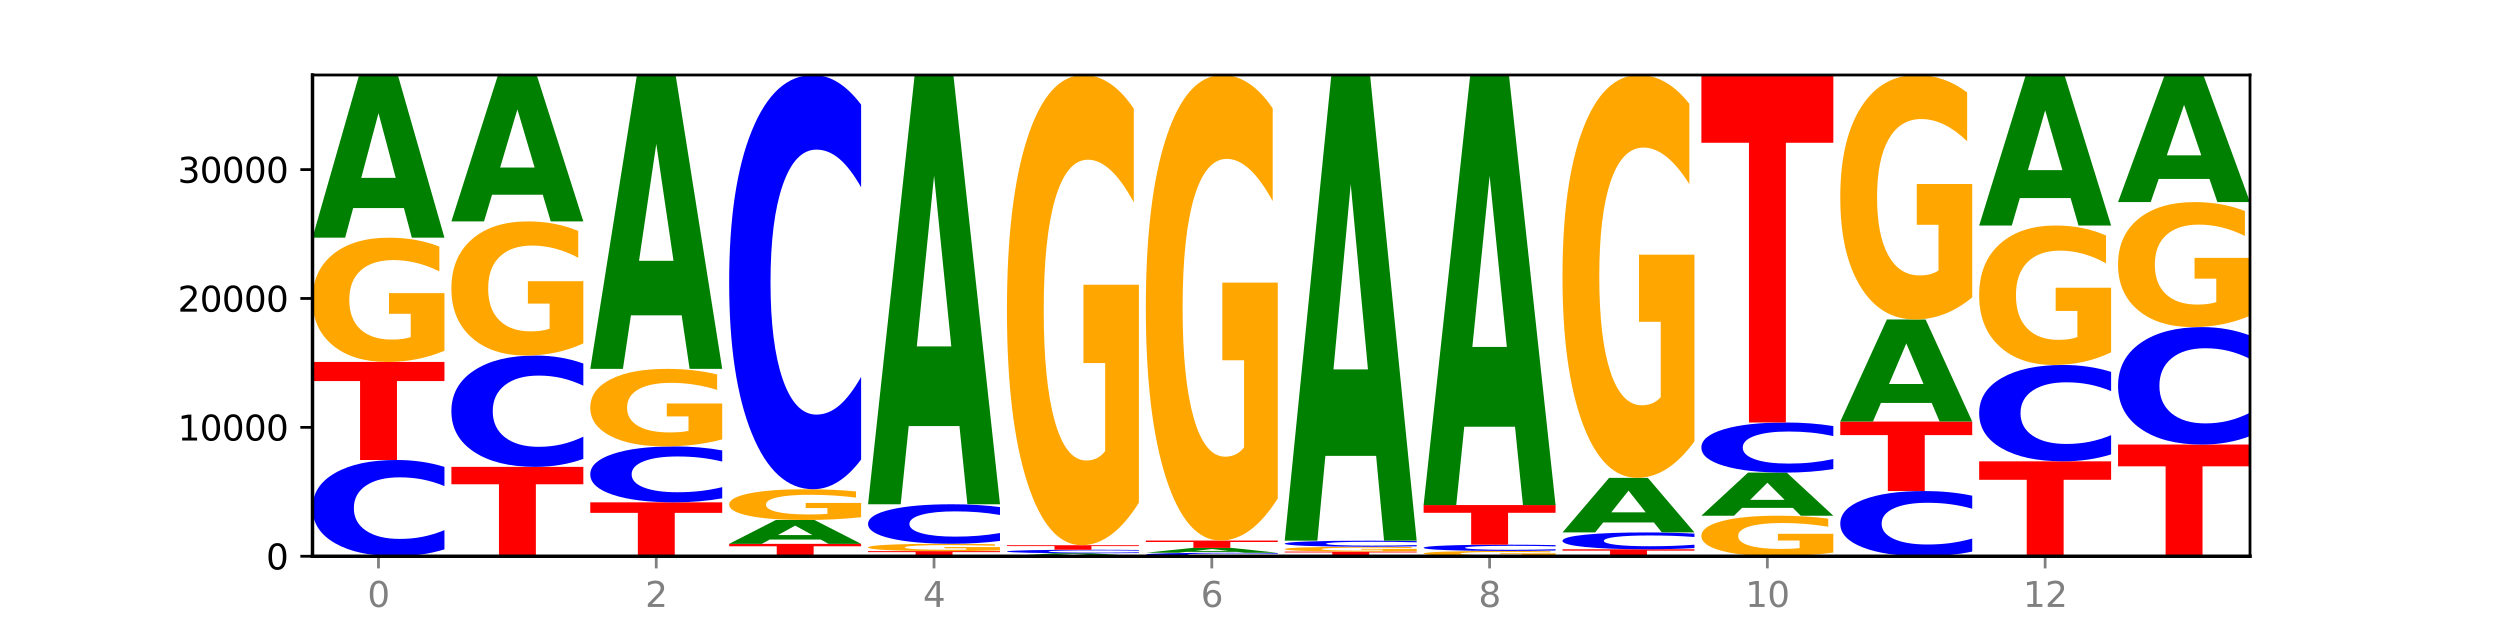 <?xml version="1.0" encoding="utf-8" standalone="no"?>
<!DOCTYPE svg PUBLIC "-//W3C//DTD SVG 1.1//EN"
  "http://www.w3.org/Graphics/SVG/1.1/DTD/svg11.dtd">
<svg xmlns:xlink="http://www.w3.org/1999/xlink" width="720pt" height="180pt" viewBox="0 0 720 180" xmlns="http://www.w3.org/2000/svg" version="1.1">
 <defs>
  <style type="text/css">*{stroke-linejoin: round; stroke-linecap: butt}</style>
 </defs>
 <g id="figure_1">
  <g id="patch_1">
   <path d="M 0 180 
L 720 180 
L 720 0 
L 0 0 
z
" style="fill: #ffffff"/>
  </g>
  <g id="axes_1">
   <g id="patch_2">
    <path d="M 90 160.2 
L 648 160.2 
L 648 21.6 
L 90 21.6 
z
" style="fill: #ffffff"/>
   </g>
   <g id="line2d_1">
    <path d="M 90 160.2 
L 648 160.2 
" clip-path="url(#pf4bbb9de88)" style="fill: none; stroke: #000000; stroke-width: 0.5; stroke-linecap: square"/>
   </g>
   <g id="patch_3">
    <path d="M 128 158.213 
Q 124.821 159.198 121.384 159.696 
Q 117.947 160.2 114.204 160.2 
Q 103.04 160.2 96.52 156.466 
Q 90 152.733 90 146.348 
Q 90 139.941 96.52 136.213 
Q 103.04 132.479 114.204 132.479 
Q 117.947 132.479 121.384 132.983 
Q 124.821 133.481 128 134.466 
L 128 139.992 
Q 124.793 138.687 121.681 138.08 
Q 118.569 137.473 115.132 137.473 
Q 108.966 137.473 105.434 139.837 
Q 101.91 142.197 101.91 146.348 
Q 101.91 150.483 105.434 152.848 
Q 108.966 155.207 115.132 155.207 
Q 118.569 155.207 121.681 154.6 
Q 124.793 153.987 128 152.681 
L 128 158.213 
z
" clip-path="url(#pf4bbb9de88)" style="fill: #0000ff"/>
   </g>
   <g id="patch_4">
    <path d="M 90 104.246 
L 128 104.246 
L 128 109.752 
L 114.329 109.752 
L 114.329 132.479 
L 103.698 132.479 
L 103.698 109.752 
L 90 109.752 
L 90 104.246 
z
" clip-path="url(#pf4bbb9de88)" style="fill: #ff0000"/>
   </g>
   <g id="patch_5">
    <path d="M 128 101.008 
Q 124.168 102.627 120.046 103.44 
Q 115.924 104.246 111.529 104.246 
Q 101.599 104.246 95.8 99.425 
Q 90 94.605 90 86.36 
Q 90 78.02 95.902 73.236 
Q 101.812 68.452 112.091 68.452 
Q 116.052 68.452 119.68 69.103 
Q 123.316 69.746 126.535 71.018 
L 126.535 78.153 
Q 123.214 76.519 119.926 75.713 
Q 116.639 74.9 113.335 74.9 
Q 107.22 74.9 103.907 77.872 
Q 100.594 80.837 100.594 86.36 
Q 100.594 91.832 103.788 94.819 
Q 106.982 97.799 112.858 97.799 
Q 114.459 97.799 115.83 97.629 
Q 117.201 97.451 118.291 97.082 
L 118.291 90.383 
L 112.032 90.383 
L 112.032 84.416 
L 128 84.416 
L 128 101.008 
z
" clip-path="url(#pf4bbb9de88)" style="fill: #ffa600"/>
   </g>
   <g id="patch_6">
    <path d="M 116.323 59.917 
L 101.708 59.917 
L 99.401 68.452 
L 90 68.452 
L 103.425 21.6 
L 114.575 21.6 
L 128 68.452 
L 118.607 68.452 
L 116.323 59.917 
z
M 104.039 51.221 
L 113.969 51.221 
L 109.012 32.585 
L 104.039 51.221 
z
" clip-path="url(#pf4bbb9de88)" style="fill: #008000"/>
   </g>
   <g id="patch_7">
    <path d="M 130 134.458 
L 168 134.458 
L 168 139.478 
L 154.329 139.478 
L 154.329 160.2 
L 143.698 160.2 
L 143.698 139.478 
L 130 139.478 
L 130 134.458 
z
" clip-path="url(#pf4bbb9de88)" style="fill: #ff0000"/>
   </g>
   <g id="patch_8">
    <path d="M 168 132.159 
Q 164.821 133.299 161.384 133.875 
Q 157.947 134.458 154.204 134.458 
Q 143.04 134.458 136.52 130.139 
Q 130 125.821 130 118.436 
Q 130 111.024 136.52 106.712 
Q 143.04 102.394 154.204 102.394 
Q 157.947 102.394 161.384 102.977 
Q 164.821 103.553 168 104.692 
L 168 111.084 
Q 164.793 109.574 161.681 108.872 
Q 158.569 108.17 155.132 108.17 
Q 148.966 108.17 145.434 110.905 
Q 141.91 113.634 141.91 118.436 
Q 141.91 123.218 145.434 125.953 
Q 148.966 128.682 155.132 128.682 
Q 158.569 128.682 161.681 127.98 
Q 164.793 127.271 168 125.761 
L 168 132.159 
z
" clip-path="url(#pf4bbb9de88)" style="fill: #0000ff"/>
   </g>
   <g id="patch_9">
    <path d="M 168 98.899 
Q 164.168 100.646 160.046 101.524 
Q 155.924 102.394 151.529 102.394 
Q 141.599 102.394 135.8 97.191 
Q 130 91.988 130 83.091 
Q 130 74.09 135.902 68.927 
Q 141.812 63.764 152.091 63.764 
Q 156.052 63.764 159.68 64.466 
Q 163.316 65.16 166.535 66.533 
L 166.535 74.233 
Q 163.214 72.47 159.926 71.6 
Q 156.639 70.722 153.335 70.722 
Q 147.22 70.722 143.907 73.93 
Q 140.594 77.13 140.594 83.091 
Q 140.594 88.996 143.788 92.22 
Q 146.982 95.436 152.858 95.436 
Q 154.459 95.436 155.83 95.252 
Q 157.201 95.061 158.291 94.662 
L 158.291 87.432 
L 152.032 87.432 
L 152.032 80.992 
L 168 80.992 
L 168 98.899 
z
" clip-path="url(#pf4bbb9de88)" style="fill: #ffa600"/>
   </g>
   <g id="patch_10">
    <path d="M 156.323 56.083 
L 141.708 56.083 
L 139.401 63.764 
L 130 63.764 
L 143.425 21.6 
L 154.575 21.6 
L 168 63.764 
L 158.607 63.764 
L 156.323 56.083 
z
M 144.039 48.257 
L 153.969 48.257 
L 149.012 31.486 
L 144.039 48.257 
z
" clip-path="url(#pf4bbb9de88)" style="fill: #008000"/>
   </g>
   <g id="patch_11">
    <path d="M 170 144.669 
L 208 144.669 
L 208 147.698 
L 194.329 147.698 
L 194.329 160.2 
L 183.698 160.2 
L 183.698 147.698 
L 170 147.698 
L 170 144.669 
z
" clip-path="url(#pf4bbb9de88)" style="fill: #ff0000"/>
   </g>
   <g id="patch_12">
    <path d="M 208 143.515 
Q 204.821 144.087 201.384 144.376 
Q 197.947 144.669 194.204 144.669 
Q 183.04 144.669 176.52 142.5 
Q 170 140.331 170 136.621 
Q 170 132.898 176.52 130.732 
Q 183.04 128.563 194.204 128.563 
Q 197.947 128.563 201.384 128.856 
Q 204.821 129.145 208 129.718 
L 208 132.928 
Q 204.793 132.17 201.681 131.817 
Q 198.569 131.464 195.132 131.464 
Q 188.966 131.464 185.434 132.838 
Q 181.91 134.209 181.91 136.621 
Q 181.91 139.023 185.434 140.397 
Q 188.966 141.768 195.132 141.768 
Q 198.569 141.768 201.681 141.415 
Q 204.793 141.059 208 140.301 
L 208 143.515 
z
" clip-path="url(#pf4bbb9de88)" style="fill: #0000ff"/>
   </g>
   <g id="patch_13">
    <path d="M 208 126.543 
Q 204.168 127.553 200.046 128.06 
Q 195.924 128.563 191.529 128.563 
Q 181.599 128.563 175.8 125.556 
Q 170 122.549 170 117.406 
Q 170 112.204 175.902 109.22 
Q 181.812 106.236 192.091 106.236 
Q 196.052 106.236 199.68 106.642 
Q 203.316 107.043 206.535 107.836 
L 206.535 112.287 
Q 203.214 111.268 199.926 110.765 
Q 196.639 110.258 193.335 110.258 
Q 187.22 110.258 183.907 112.112 
Q 180.594 113.961 180.594 117.406 
Q 180.594 120.819 183.788 122.683 
Q 186.982 124.541 192.858 124.541 
Q 194.459 124.541 195.83 124.435 
Q 197.201 124.325 198.291 124.094 
L 198.291 119.915 
L 192.032 119.915 
L 192.032 116.193 
L 208 116.193 
L 208 126.543 
z
" clip-path="url(#pf4bbb9de88)" style="fill: #ffa600"/>
   </g>
   <g id="patch_14">
    <path d="M 196.323 90.818 
L 181.708 90.818 
L 179.401 106.236 
L 170 106.236 
L 183.425 21.6 
L 194.575 21.6 
L 208 106.236 
L 198.607 106.236 
L 196.323 90.818 
z
M 184.039 75.11 
L 193.969 75.11 
L 189.012 41.444 
L 184.039 75.11 
z
" clip-path="url(#pf4bbb9de88)" style="fill: #008000"/>
   </g>
   <g id="patch_15">
    <path d="M 210 156.625 
L 248 156.625 
L 248 157.323 
L 234.329 157.323 
L 234.329 160.2 
L 223.698 160.2 
L 223.698 157.323 
L 210 157.323 
L 210 156.625 
z
" clip-path="url(#pf4bbb9de88)" style="fill: #ff0000"/>
   </g>
   <g id="patch_16">
    <path d="M 236.323 155.376 
L 221.708 155.376 
L 219.401 156.625 
L 210 156.625 
L 223.425 149.766 
L 234.575 149.766 
L 248 156.625 
L 238.607 156.625 
L 236.323 155.376 
z
M 224.039 154.103 
L 233.969 154.103 
L 229.012 151.374 
L 224.039 154.103 
z
" clip-path="url(#pf4bbb9de88)" style="fill: #008000"/>
   </g>
   <g id="patch_17">
    <path d="M 248 148.963 
Q 244.168 149.365 240.046 149.566 
Q 235.924 149.766 231.529 149.766 
Q 221.599 149.766 215.8 148.571 
Q 210 147.377 210 145.335 
Q 210 143.268 215.902 142.083 
Q 221.812 140.898 232.091 140.898 
Q 236.052 140.898 239.68 141.059 
Q 243.316 141.218 246.535 141.534 
L 246.535 143.301 
Q 243.214 142.896 239.926 142.697 
Q 236.639 142.495 233.335 142.495 
Q 227.22 142.495 223.907 143.232 
Q 220.594 143.966 220.594 145.335 
Q 220.594 146.69 223.788 147.43 
Q 226.982 148.168 232.858 148.168 
Q 234.459 148.168 235.83 148.126 
Q 237.201 148.082 238.291 147.991 
L 238.291 146.331 
L 232.032 146.331 
L 232.032 144.853 
L 248 144.853 
L 248 148.963 
z
" clip-path="url(#pf4bbb9de88)" style="fill: #ffa600"/>
   </g>
   <g id="patch_18">
    <path d="M 248 132.347 
Q 244.821 136.585 241.384 138.729 
Q 237.947 140.898 234.204 140.898 
Q 223.04 140.898 216.52 124.831 
Q 210 108.763 210 81.286 
Q 210 53.71 216.52 37.667 
Q 223.04 21.6 234.204 21.6 
Q 237.947 21.6 241.384 23.769 
Q 244.821 25.913 248 30.151 
L 248 53.932 
Q 244.793 48.313 241.681 45.701 
Q 238.569 43.089 235.132 43.089 
Q 228.966 43.089 225.434 53.267 
Q 221.91 63.42 221.91 81.286 
Q 221.91 99.078 225.434 109.256 
Q 228.966 119.409 235.132 119.409 
Q 238.569 119.409 241.681 116.797 
Q 244.793 114.16 248 108.541 
L 248 132.347 
z
" clip-path="url(#pf4bbb9de88)" style="fill: #0000ff"/>
   </g>
   <g id="patch_19">
    <path d="M 250 158.726 
L 288 158.726 
L 288 159.014 
L 274.329 159.014 
L 274.329 160.2 
L 263.698 160.2 
L 263.698 159.014 
L 250 159.014 
L 250 158.726 
z
" clip-path="url(#pf4bbb9de88)" style="fill: #ff0000"/>
   </g>
   <g id="patch_20">
    <path d="M 288 158.534 
Q 284.168 158.63 280.046 158.678 
Q 275.924 158.726 271.529 158.726 
Q 261.599 158.726 255.8 158.44 
Q 250 158.153 250 157.664 
Q 250 157.168 255.902 156.884 
Q 261.812 156.599 272.091 156.599 
Q 276.052 156.599 279.68 156.638 
Q 283.316 156.676 286.535 156.752 
L 286.535 157.176 
Q 283.214 157.079 279.926 157.031 
Q 276.639 156.983 273.335 156.983 
Q 267.22 156.983 263.907 157.159 
Q 260.594 157.335 260.594 157.664 
Q 260.594 157.989 263.788 158.166 
Q 266.982 158.343 272.858 158.343 
Q 274.459 158.343 275.83 158.333 
Q 277.201 158.323 278.291 158.301 
L 278.291 157.903 
L 272.032 157.903 
L 272.032 157.548 
L 288 157.548 
L 288 158.534 
z
" clip-path="url(#pf4bbb9de88)" style="fill: #ffa600"/>
   </g>
   <g id="patch_21">
    <path d="M 288 155.784 
Q 284.821 156.188 281.384 156.393 
Q 277.947 156.599 274.204 156.599 
Q 263.04 156.599 256.52 155.068 
Q 250 153.536 250 150.916 
Q 250 148.287 256.52 146.758 
Q 263.04 145.226 274.204 145.226 
Q 277.947 145.226 281.384 145.433 
Q 284.821 145.637 288 146.041 
L 288 148.308 
Q 284.793 147.773 281.681 147.524 
Q 278.569 147.275 275.132 147.275 
Q 268.966 147.275 265.434 148.245 
Q 261.91 149.213 261.91 150.916 
Q 261.91 152.613 265.434 153.583 
Q 268.966 154.551 275.132 154.551 
Q 278.569 154.551 281.681 154.302 
Q 284.793 154.05 288 153.515 
L 288 155.784 
z
" clip-path="url(#pf4bbb9de88)" style="fill: #0000ff"/>
   </g>
   <g id="patch_22">
    <path d="M 276.323 122.705 
L 261.708 122.705 
L 259.401 145.226 
L 250 145.226 
L 263.425 21.6 
L 274.575 21.6 
L 288 145.226 
L 278.607 145.226 
L 276.323 122.705 
z
M 264.039 99.76 
L 273.969 99.76 
L 269.012 50.586 
L 264.039 99.76 
z
" clip-path="url(#pf4bbb9de88)" style="fill: #008000"/>
   </g>
   <g id="patch_23">
    <path d="M 316.323 160.044 
L 301.708 160.044 
L 299.401 160.2 
L 290 160.2 
L 303.425 159.343 
L 314.575 159.343 
L 328 160.2 
L 318.607 160.2 
L 316.323 160.044 
z
M 304.039 159.885 
L 313.969 159.885 
L 309.012 159.544 
L 304.039 159.885 
z
" clip-path="url(#pf4bbb9de88)" style="fill: #008000"/>
   </g>
   <g id="patch_24">
    <path d="M 328 159.269 
Q 324.821 159.306 321.384 159.324 
Q 317.947 159.343 314.204 159.343 
Q 303.04 159.343 296.52 159.205 
Q 290 159.068 290 158.832 
Q 290 158.597 296.52 158.459 
Q 303.04 158.322 314.204 158.322 
Q 317.947 158.322 321.384 158.34 
Q 324.821 158.359 328 158.395 
L 328 158.598 
Q 324.793 158.55 321.681 158.528 
Q 318.569 158.506 315.132 158.506 
Q 308.966 158.506 305.434 158.593 
Q 301.91 158.68 301.91 158.832 
Q 301.91 158.985 305.434 159.072 
Q 308.966 159.159 315.132 159.159 
Q 318.569 159.159 321.681 159.136 
Q 324.793 159.114 328 159.066 
L 328 159.269 
z
" clip-path="url(#pf4bbb9de88)" style="fill: #0000ff"/>
   </g>
   <g id="patch_25">
    <path d="M 290 157.023 
L 328 157.023 
L 328 157.276 
L 314.329 157.276 
L 314.329 158.322 
L 303.698 158.322 
L 303.698 157.276 
L 290 157.276 
L 290 157.023 
z
" clip-path="url(#pf4bbb9de88)" style="fill: #ff0000"/>
   </g>
   <g id="patch_26">
    <path d="M 328 144.77 
Q 324.168 150.896 320.046 153.973 
Q 315.924 157.023 311.529 157.023 
Q 301.599 157.023 295.8 138.783 
Q 290 120.544 290 89.353 
Q 290 57.798 295.902 39.699 
Q 301.812 21.6 312.091 21.6 
Q 316.052 21.6 319.68 24.062 
Q 323.316 26.495 326.535 31.307 
L 326.535 58.302 
Q 323.214 52.12 319.926 49.071 
Q 316.639 45.993 313.335 45.993 
Q 307.22 45.993 303.907 57.239 
Q 300.594 68.457 300.594 89.353 
Q 300.594 110.054 303.788 121.356 
Q 306.982 132.629 312.858 132.629 
Q 314.459 132.629 315.83 131.986 
Q 317.201 131.314 318.291 129.916 
L 318.291 104.571 
L 312.032 104.571 
L 312.032 81.996 
L 328 81.996 
L 328 144.77 
z
" clip-path="url(#pf4bbb9de88)" style="fill: #ffa600"/>
   </g>
   <g id="patch_27">
    <path d="M 368 160.128 
Q 364.821 160.164 361.384 160.182 
Q 357.947 160.2 354.204 160.2 
Q 343.04 160.2 336.52 160.065 
Q 330 159.929 330 159.697 
Q 330 159.465 336.52 159.33 
Q 343.04 159.194 354.204 159.194 
Q 357.947 159.194 361.384 159.212 
Q 364.821 159.23 368 159.266 
L 368 159.467 
Q 364.793 159.419 361.681 159.397 
Q 358.569 159.375 355.132 159.375 
Q 348.966 159.375 345.434 159.461 
Q 341.91 159.547 341.91 159.697 
Q 341.91 159.847 345.434 159.933 
Q 348.966 160.019 355.132 160.019 
Q 358.569 160.019 361.681 159.997 
Q 364.793 159.975 368 159.927 
L 368 160.128 
z
" clip-path="url(#pf4bbb9de88)" style="fill: #0000ff"/>
   </g>
   <g id="patch_28">
    <path d="M 356.323 158.938 
L 341.708 158.938 
L 339.401 159.194 
L 330 159.194 
L 343.425 157.791 
L 354.575 157.791 
L 368 159.194 
L 358.607 159.194 
L 356.323 158.938 
z
M 344.039 158.678 
L 353.969 158.678 
L 349.012 158.12 
L 344.039 158.678 
z
" clip-path="url(#pf4bbb9de88)" style="fill: #008000"/>
   </g>
   <g id="patch_29">
    <path d="M 330 155.679 
L 368 155.679 
L 368 156.091 
L 354.329 156.091 
L 354.329 157.791 
L 343.698 157.791 
L 343.698 156.091 
L 330 156.091 
L 330 155.679 
z
" clip-path="url(#pf4bbb9de88)" style="fill: #ff0000"/>
   </g>
   <g id="patch_30">
    <path d="M 368 143.548 
Q 364.168 149.613 360.046 152.66 
Q 355.924 155.679 351.529 155.679 
Q 341.599 155.679 335.8 137.621 
Q 330 119.563 330 88.681 
Q 330 57.439 335.902 39.52 
Q 341.812 21.6 352.091 21.6 
Q 356.052 21.6 359.68 24.037 
Q 363.316 26.447 366.535 31.211 
L 366.535 57.938 
Q 363.214 51.817 359.926 48.798 
Q 356.639 45.751 353.335 45.751 
Q 347.22 45.751 343.907 56.885 
Q 340.594 67.992 340.594 88.681 
Q 340.594 109.176 343.788 120.366 
Q 346.982 131.527 352.858 131.527 
Q 354.459 131.527 355.83 130.89 
Q 357.201 130.226 358.291 128.841 
L 358.291 103.748 
L 352.032 103.748 
L 352.032 81.397 
L 368 81.397 
L 368 143.548 
z
" clip-path="url(#pf4bbb9de88)" style="fill: #ffa600"/>
   </g>
   <g id="patch_31">
    <path d="M 370 158.853 
L 408 158.853 
L 408 159.115 
L 394.329 159.115 
L 394.329 160.2 
L 383.698 160.2 
L 383.698 159.115 
L 370 159.115 
L 370 158.853 
z
" clip-path="url(#pf4bbb9de88)" style="fill: #ff0000"/>
   </g>
   <g id="patch_32">
    <path d="M 408 158.727 
Q 404.168 158.79 400.046 158.821 
Q 395.924 158.853 391.529 158.853 
Q 381.599 158.853 375.8 158.665 
Q 370 158.478 370 158.157 
Q 370 157.833 375.902 157.647 
Q 381.812 157.461 392.091 157.461 
Q 396.052 157.461 399.68 157.486 
Q 403.316 157.511 406.535 157.56 
L 406.535 157.838 
Q 403.214 157.774 399.926 157.743 
Q 396.639 157.711 393.335 157.711 
Q 387.22 157.711 383.907 157.827 
Q 380.594 157.942 380.594 158.157 
Q 380.594 158.37 383.788 158.486 
Q 386.982 158.602 392.858 158.602 
Q 394.459 158.602 395.83 158.595 
Q 397.201 158.588 398.291 158.574 
L 398.291 158.313 
L 392.032 158.313 
L 392.032 158.081 
L 408 158.081 
L 408 158.727 
z
" clip-path="url(#pf4bbb9de88)" style="fill: #ffa600"/>
   </g>
   <g id="patch_33">
    <path d="M 408 157.335 
Q 404.821 157.397 401.384 157.429 
Q 397.947 157.461 394.204 157.461 
Q 383.04 157.461 376.52 157.225 
Q 370 156.99 370 156.587 
Q 370 156.183 376.52 155.948 
Q 383.04 155.712 394.204 155.712 
Q 397.947 155.712 401.384 155.744 
Q 404.821 155.775 408 155.838 
L 408 156.186 
Q 404.793 156.104 401.681 156.065 
Q 398.569 156.027 395.132 156.027 
Q 388.966 156.027 385.434 156.176 
Q 381.91 156.325 381.91 156.587 
Q 381.91 156.848 385.434 156.997 
Q 388.966 157.146 395.132 157.146 
Q 398.569 157.146 401.681 157.107 
Q 404.793 157.069 408 156.986 
L 408 157.335 
z
" clip-path="url(#pf4bbb9de88)" style="fill: #0000ff"/>
   </g>
   <g id="patch_34">
    <path d="M 396.323 131.281 
L 381.708 131.281 
L 379.401 155.712 
L 370 155.712 
L 383.425 21.6 
L 394.575 21.6 
L 408 155.712 
L 398.607 155.712 
L 396.323 131.281 
z
M 384.039 106.39 
L 393.969 106.39 
L 389.012 53.044 
L 384.039 106.39 
z
" clip-path="url(#pf4bbb9de88)" style="fill: #008000"/>
   </g>
   <g id="patch_35">
    <path d="M 448 160.062 
Q 444.168 160.131 440.046 160.166 
Q 435.924 160.2 431.529 160.2 
Q 421.599 160.2 415.8 159.994 
Q 410 159.788 410 159.436 
Q 410 159.079 415.902 158.875 
Q 421.812 158.671 432.091 158.671 
Q 436.052 158.671 439.68 158.698 
Q 443.316 158.726 446.535 158.78 
L 446.535 159.085 
Q 443.214 159.015 439.926 158.981 
Q 436.639 158.946 433.335 158.946 
Q 427.22 158.946 423.907 159.073 
Q 420.594 159.2 420.594 159.436 
Q 420.594 159.67 423.788 159.797 
Q 426.982 159.925 432.858 159.925 
Q 434.459 159.925 435.83 159.917 
Q 437.201 159.91 438.291 159.894 
L 438.291 159.608 
L 432.032 159.608 
L 432.032 159.353 
L 448 159.353 
L 448 160.062 
z
" clip-path="url(#pf4bbb9de88)" style="fill: #ffa600"/>
   </g>
   <g id="patch_36">
    <path d="M 448 158.541 
Q 444.821 158.605 441.384 158.638 
Q 437.947 158.671 434.204 158.671 
Q 423.04 158.671 416.52 158.428 
Q 410 158.185 410 157.769 
Q 410 157.352 416.52 157.11 
Q 423.04 156.867 434.204 156.867 
Q 437.947 156.867 441.384 156.899 
Q 444.821 156.932 448 156.996 
L 448 157.356 
Q 444.793 157.271 441.681 157.231 
Q 438.569 157.192 435.132 157.192 
Q 428.966 157.192 425.434 157.346 
Q 421.91 157.499 421.91 157.769 
Q 421.91 158.038 425.434 158.192 
Q 428.966 158.346 435.132 158.346 
Q 438.569 158.346 441.681 158.306 
Q 444.793 158.266 448 158.181 
L 448 158.541 
z
" clip-path="url(#pf4bbb9de88)" style="fill: #0000ff"/>
   </g>
   <g id="patch_37">
    <path d="M 410 145.46 
L 448 145.46 
L 448 147.685 
L 434.329 147.685 
L 434.329 156.867 
L 423.698 156.867 
L 423.698 147.685 
L 410 147.685 
L 410 145.46 
z
" clip-path="url(#pf4bbb9de88)" style="fill: #ff0000"/>
   </g>
   <g id="patch_38">
    <path d="M 436.323 122.896 
L 421.708 122.896 
L 419.401 145.46 
L 410 145.46 
L 423.425 21.6 
L 434.575 21.6 
L 448 145.46 
L 438.607 145.46 
L 436.323 122.896 
z
M 424.039 99.908 
L 433.969 99.908 
L 429.012 50.64 
L 424.039 99.908 
z
" clip-path="url(#pf4bbb9de88)" style="fill: #008000"/>
   </g>
   <g id="patch_39">
    <path d="M 450 158.192 
L 488 158.192 
L 488 158.583 
L 474.329 158.583 
L 474.329 160.2 
L 463.698 160.2 
L 463.698 158.583 
L 450 158.583 
L 450 158.192 
z
" clip-path="url(#pf4bbb9de88)" style="fill: #ff0000"/>
   </g>
   <g id="patch_40">
    <path d="M 488 157.844 
Q 484.821 158.016 481.384 158.104 
Q 477.947 158.192 474.204 158.192 
Q 463.04 158.192 456.52 157.538 
Q 450 156.885 450 155.768 
Q 450 154.646 456.52 153.994 
Q 463.04 153.34 474.204 153.34 
Q 477.947 153.34 481.384 153.429 
Q 484.821 153.516 488 153.688 
L 488 154.655 
Q 484.793 154.427 481.681 154.32 
Q 478.569 154.214 475.132 154.214 
Q 468.966 154.214 465.434 154.628 
Q 461.91 155.041 461.91 155.768 
Q 461.91 156.491 465.434 156.905 
Q 468.966 157.318 475.132 157.318 
Q 478.569 157.318 481.681 157.212 
Q 484.793 157.104 488 156.876 
L 488 157.844 
z
" clip-path="url(#pf4bbb9de88)" style="fill: #0000ff"/>
   </g>
   <g id="patch_41">
    <path d="M 476.323 150.477 
L 461.708 150.477 
L 459.401 153.34 
L 450 153.34 
L 463.425 137.62 
L 474.575 137.62 
L 488 153.34 
L 478.607 153.34 
L 476.323 150.477 
z
M 464.039 147.559 
L 473.969 147.559 
L 469.012 141.306 
L 464.039 147.559 
z
" clip-path="url(#pf4bbb9de88)" style="fill: #008000"/>
   </g>
   <g id="patch_42">
    <path d="M 488 127.123 
Q 484.168 132.372 480.046 135.008 
Q 475.924 137.62 471.529 137.62 
Q 461.599 137.62 455.8 121.994 
Q 450 106.368 450 79.646 
Q 450 52.612 455.902 37.106 
Q 461.812 21.6 472.091 21.6 
Q 476.052 21.6 479.68 23.709 
Q 483.316 25.794 486.535 29.916 
L 486.535 53.044 
Q 483.214 47.747 479.926 45.135 
Q 476.639 42.499 473.335 42.499 
Q 467.22 42.499 463.907 52.133 
Q 460.594 61.743 460.594 79.646 
Q 460.594 97.381 463.788 107.063 
Q 466.982 116.722 472.858 116.722 
Q 474.459 116.722 475.83 116.171 
Q 477.201 115.595 478.291 114.397 
L 478.291 92.684 
L 472.032 92.684 
L 472.032 73.343 
L 488 73.343 
L 488 127.123 
z
" clip-path="url(#pf4bbb9de88)" style="fill: #ffa600"/>
   </g>
   <g id="patch_43">
    <path d="M 528 159.143 
Q 524.168 159.672 520.046 159.937 
Q 515.924 160.2 511.529 160.2 
Q 501.599 160.2 495.8 158.627 
Q 490 157.054 490 154.365 
Q 490 151.644 495.902 150.083 
Q 501.812 148.522 512.091 148.522 
Q 516.052 148.522 519.68 148.735 
Q 523.316 148.944 526.535 149.359 
L 526.535 151.687 
Q 523.214 151.154 519.926 150.891 
Q 516.639 150.626 513.335 150.626 
Q 507.22 150.626 503.907 151.595 
Q 500.594 152.563 500.594 154.365 
Q 500.594 156.15 503.788 157.124 
Q 506.982 158.097 512.858 158.097 
Q 514.459 158.097 515.83 158.041 
Q 517.201 157.983 518.291 157.863 
L 518.291 155.677 
L 512.032 155.677 
L 512.032 153.73 
L 528 153.73 
L 528 159.143 
z
" clip-path="url(#pf4bbb9de88)" style="fill: #ffa600"/>
   </g>
   <g id="patch_44">
    <path d="M 516.323 146.262 
L 501.708 146.262 
L 499.401 148.522 
L 490 148.522 
L 503.425 136.113 
L 514.575 136.113 
L 528 148.522 
L 518.607 148.522 
L 516.323 146.262 
z
M 504.039 143.959 
L 513.969 143.959 
L 509.012 139.023 
L 504.039 143.959 
z
" clip-path="url(#pf4bbb9de88)" style="fill: #008000"/>
   </g>
   <g id="patch_45">
    <path d="M 528 135.078 
Q 524.821 135.591 521.384 135.851 
Q 517.947 136.113 514.204 136.113 
Q 503.04 136.113 496.52 134.169 
Q 490 132.225 490 128.9 
Q 490 125.563 496.52 123.622 
Q 503.04 121.678 514.204 121.678 
Q 517.947 121.678 521.384 121.94 
Q 524.821 122.199 528 122.712 
L 528 125.59 
Q 524.793 124.91 521.681 124.594 
Q 518.569 124.278 515.132 124.278 
Q 508.966 124.278 505.434 125.509 
Q 501.91 126.738 501.91 128.9 
Q 501.91 131.053 505.434 132.284 
Q 508.966 133.513 515.132 133.513 
Q 518.569 133.513 521.681 133.197 
Q 524.793 132.878 528 132.198 
L 528 135.078 
z
" clip-path="url(#pf4bbb9de88)" style="fill: #0000ff"/>
   </g>
   <g id="patch_46">
    <path d="M 490 21.6 
L 528 21.6 
L 528 41.118 
L 514.329 41.118 
L 514.329 121.678 
L 503.698 121.678 
L 503.698 41.118 
L 490 41.118 
L 490 21.6 
z
" clip-path="url(#pf4bbb9de88)" style="fill: #ff0000"/>
   </g>
   <g id="patch_47">
    <path d="M 568 158.854 
Q 564.821 159.521 561.384 159.859 
Q 557.947 160.2 554.204 160.2 
Q 543.04 160.2 536.52 157.67 
Q 530 155.141 530 150.815 
Q 530 146.473 536.52 143.947 
Q 543.04 141.418 554.204 141.418 
Q 557.947 141.418 561.384 141.759 
Q 564.821 142.097 568 142.764 
L 568 146.508 
Q 564.793 145.623 561.681 145.212 
Q 558.569 144.801 555.132 144.801 
Q 548.966 144.801 545.434 146.403 
Q 541.91 148.002 541.91 150.815 
Q 541.91 153.616 545.434 155.218 
Q 548.966 156.817 555.132 156.817 
Q 558.569 156.817 561.681 156.405 
Q 564.793 155.99 568 155.106 
L 568 158.854 
z
" clip-path="url(#pf4bbb9de88)" style="fill: #0000ff"/>
   </g>
   <g id="patch_48">
    <path d="M 530 121.41 
L 568 121.41 
L 568 125.312 
L 554.329 125.312 
L 554.329 141.418 
L 543.698 141.418 
L 543.698 125.312 
L 530 125.312 
L 530 121.41 
z
" clip-path="url(#pf4bbb9de88)" style="fill: #ff0000"/>
   </g>
   <g id="patch_49">
    <path d="M 556.323 116.053 
L 541.708 116.053 
L 539.401 121.41 
L 530 121.41 
L 543.425 92.004 
L 554.575 92.004 
L 568 121.41 
L 558.607 121.41 
L 556.323 116.053 
z
M 544.039 110.596 
L 553.969 110.596 
L 549.012 98.899 
L 544.039 110.596 
z
" clip-path="url(#pf4bbb9de88)" style="fill: #008000"/>
   </g>
   <g id="patch_50">
    <path d="M 568 85.634 
Q 564.168 88.819 560.046 90.419 
Q 555.924 92.004 551.529 92.004 
Q 541.599 92.004 535.8 82.522 
Q 530 73.04 530 56.824 
Q 530 40.419 535.902 31.01 
Q 541.812 21.6 552.091 21.6 
Q 556.052 21.6 559.68 22.88 
Q 563.316 24.145 566.535 26.647 
L 566.535 40.681 
Q 563.214 37.467 559.926 35.882 
Q 556.639 34.282 553.335 34.282 
Q 547.22 34.282 543.907 40.128 
Q 540.594 45.96 540.594 56.824 
Q 540.594 67.586 543.788 73.462 
Q 546.982 79.323 552.858 79.323 
Q 554.459 79.323 555.83 78.988 
Q 557.201 78.639 558.291 77.912 
L 558.291 64.736 
L 552.032 64.736 
L 552.032 52.999 
L 568 52.999 
L 568 85.634 
z
" clip-path="url(#pf4bbb9de88)" style="fill: #ffa600"/>
   </g>
   <g id="patch_51">
    <path d="M 570 132.858 
L 608 132.858 
L 608 138.19 
L 594.329 138.19 
L 594.329 160.2 
L 583.698 160.2 
L 583.698 138.19 
L 570 138.19 
L 570 132.858 
z
" clip-path="url(#pf4bbb9de88)" style="fill: #ff0000"/>
   </g>
   <g id="patch_52">
    <path d="M 608 130.869 
Q 604.821 131.855 601.384 132.353 
Q 597.947 132.858 594.204 132.858 
Q 583.04 132.858 576.52 129.121 
Q 570 125.384 570 118.993 
Q 570 112.579 576.52 108.848 
Q 583.04 105.111 594.204 105.111 
Q 597.947 105.111 601.384 105.616 
Q 604.821 106.114 608 107.1 
L 608 112.631 
Q 604.793 111.324 601.681 110.717 
Q 598.569 110.109 595.132 110.109 
Q 588.966 110.109 585.434 112.476 
Q 581.91 114.838 581.91 118.993 
Q 581.91 123.131 585.434 125.498 
Q 588.966 127.86 595.132 127.86 
Q 598.569 127.86 601.681 127.252 
Q 604.793 126.639 608 125.332 
L 608 130.869 
z
" clip-path="url(#pf4bbb9de88)" style="fill: #0000ff"/>
   </g>
   <g id="patch_53">
    <path d="M 608 101.477 
Q 604.168 103.294 600.046 104.207 
Q 595.924 105.111 591.529 105.111 
Q 581.599 105.111 575.8 99.702 
Q 570 94.293 570 85.042 
Q 570 75.684 575.902 70.316 
Q 581.812 64.948 592.091 64.948 
Q 596.052 64.948 599.68 65.678 
Q 603.316 66.4 606.535 67.827 
L 606.535 75.833 
Q 603.214 73.999 599.926 73.095 
Q 596.639 72.183 593.335 72.183 
Q 587.22 72.183 583.907 75.518 
Q 580.594 78.845 580.594 85.042 
Q 580.594 91.181 583.788 94.533 
Q 586.982 97.877 592.858 97.877 
Q 594.459 97.877 595.83 97.686 
Q 597.201 97.487 598.291 97.072 
L 598.291 89.555 
L 592.032 89.555 
L 592.032 82.86 
L 608 82.86 
L 608 101.477 
z
" clip-path="url(#pf4bbb9de88)" style="fill: #ffa600"/>
   </g>
   <g id="patch_54">
    <path d="M 596.323 57.051 
L 581.708 57.051 
L 579.401 64.948 
L 570 64.948 
L 583.425 21.6 
L 594.575 21.6 
L 608 64.948 
L 598.607 64.948 
L 596.323 57.051 
z
M 584.039 49.006 
L 593.969 49.006 
L 589.012 31.763 
L 584.039 49.006 
z
" clip-path="url(#pf4bbb9de88)" style="fill: #008000"/>
   </g>
   <g id="patch_55">
    <path d="M 610 128.032 
L 648 128.032 
L 648 134.306 
L 634.329 134.306 
L 634.329 160.2 
L 623.698 160.2 
L 623.698 134.306 
L 610 134.306 
L 610 128.032 
z
" clip-path="url(#pf4bbb9de88)" style="fill: #ff0000"/>
   </g>
   <g id="patch_56">
    <path d="M 648 125.607 
Q 644.821 126.809 641.384 127.417 
Q 637.947 128.032 634.204 128.032 
Q 623.04 128.032 616.52 123.476 
Q 610 118.92 610 111.128 
Q 610 103.308 616.52 98.758 
Q 623.04 94.202 634.204 94.202 
Q 637.947 94.202 641.384 94.817 
Q 644.821 95.425 648 96.627 
L 648 103.37 
Q 644.793 101.777 641.681 101.036 
Q 638.569 100.296 635.132 100.296 
Q 628.966 100.296 625.434 103.182 
Q 621.91 106.061 621.91 111.128 
Q 621.91 116.173 625.434 119.059 
Q 628.966 121.939 635.132 121.939 
Q 638.569 121.939 641.681 121.198 
Q 644.793 120.45 648 118.857 
L 648 125.607 
z
" clip-path="url(#pf4bbb9de88)" style="fill: #0000ff"/>
   </g>
   <g id="patch_57">
    <path d="M 648 90.945 
Q 644.168 92.573 640.046 93.391 
Q 635.924 94.202 631.529 94.202 
Q 621.599 94.202 615.8 89.353 
Q 610 84.505 610 76.214 
Q 610 67.826 615.902 63.015 
Q 621.812 58.203 632.091 58.203 
Q 636.052 58.203 639.68 58.858 
Q 643.316 59.505 646.535 60.784 
L 646.535 67.96 
Q 643.214 66.316 639.926 65.506 
Q 636.639 64.688 633.335 64.688 
Q 627.22 64.688 623.907 67.677 
Q 620.594 70.659 620.594 76.214 
Q 620.594 81.716 623.788 84.721 
Q 626.982 87.717 632.858 87.717 
Q 634.459 87.717 635.83 87.546 
Q 637.201 87.368 638.291 86.996 
L 638.291 80.259 
L 632.032 80.259 
L 632.032 74.258 
L 648 74.258 
L 648 90.945 
z
" clip-path="url(#pf4bbb9de88)" style="fill: #ffa600"/>
   </g>
   <g id="patch_58">
    <path d="M 636.323 51.535 
L 621.708 51.535 
L 619.401 58.203 
L 610 58.203 
L 623.425 21.6 
L 634.575 21.6 
L 648 58.203 
L 638.607 58.203 
L 636.323 51.535 
z
M 624.039 44.742 
L 633.969 44.742 
L 629.012 30.182 
L 624.039 44.742 
z
" clip-path="url(#pf4bbb9de88)" style="fill: #008000"/>
   </g>
   <g id="matplotlib.axis_1">
    <g id="xtick_1">
     <g id="line2d_2">
      <defs>
       <path id="m8cf8e6d273" d="M 0 0 
L 0 3.5 
" style="stroke: #808080; stroke-width: 0.8"/>
      </defs>
      <g>
       <use xlink:href="#m8cf8e6d273" x="109" y="160.2" style="fill: #808080; stroke: #808080; stroke-width: 0.8"/>
      </g>
     </g>
     <g id="text_1">
      <!-- 0 -->
      <g style="fill: #808080" transform="translate(105.819 174.798) scale(0.1 -0.1)">
       <defs>
        <path id="DejaVuSans-30" d="M 2034 4250 
Q 1547 4250 1301 3770 
Q 1056 3291 1056 2328 
Q 1056 1369 1301 889 
Q 1547 409 2034 409 
Q 2525 409 2770 889 
Q 3016 1369 3016 2328 
Q 3016 3291 2770 3770 
Q 2525 4250 2034 4250 
z
M 2034 4750 
Q 2819 4750 3233 4129 
Q 3647 3509 3647 2328 
Q 3647 1150 3233 529 
Q 2819 -91 2034 -91 
Q 1250 -91 836 529 
Q 422 1150 422 2328 
Q 422 3509 836 4129 
Q 1250 4750 2034 4750 
z
" transform="scale(0.016)"/>
       </defs>
       <use xlink:href="#DejaVuSans-30"/>
      </g>
     </g>
    </g>
    <g id="xtick_2">
     <g id="line2d_3">
      <g>
       <use xlink:href="#m8cf8e6d273" x="189" y="160.2" style="fill: #808080; stroke: #808080; stroke-width: 0.8"/>
      </g>
     </g>
     <g id="text_2">
      <!-- 2 -->
      <g style="fill: #808080" transform="translate(185.819 174.798) scale(0.1 -0.1)">
       <defs>
        <path id="DejaVuSans-32" d="M 1228 531 
L 3431 531 
L 3431 0 
L 469 0 
L 469 531 
Q 828 903 1448 1529 
Q 2069 2156 2228 2338 
Q 2531 2678 2651 2914 
Q 2772 3150 2772 3378 
Q 2772 3750 2511 3984 
Q 2250 4219 1831 4219 
Q 1534 4219 1204 4116 
Q 875 4013 500 3803 
L 500 4441 
Q 881 4594 1212 4672 
Q 1544 4750 1819 4750 
Q 2544 4750 2975 4387 
Q 3406 4025 3406 3419 
Q 3406 3131 3298 2873 
Q 3191 2616 2906 2266 
Q 2828 2175 2409 1742 
Q 1991 1309 1228 531 
z
" transform="scale(0.016)"/>
       </defs>
       <use xlink:href="#DejaVuSans-32"/>
      </g>
     </g>
    </g>
    <g id="xtick_3">
     <g id="line2d_4">
      <g>
       <use xlink:href="#m8cf8e6d273" x="269" y="160.2" style="fill: #808080; stroke: #808080; stroke-width: 0.8"/>
      </g>
     </g>
     <g id="text_3">
      <!-- 4 -->
      <g style="fill: #808080" transform="translate(265.819 174.798) scale(0.1 -0.1)">
       <defs>
        <path id="DejaVuSans-34" d="M 2419 4116 
L 825 1625 
L 2419 1625 
L 2419 4116 
z
M 2253 4666 
L 3047 4666 
L 3047 1625 
L 3713 1625 
L 3713 1100 
L 3047 1100 
L 3047 0 
L 2419 0 
L 2419 1100 
L 313 1100 
L 313 1709 
L 2253 4666 
z
" transform="scale(0.016)"/>
       </defs>
       <use xlink:href="#DejaVuSans-34"/>
      </g>
     </g>
    </g>
    <g id="xtick_4">
     <g id="line2d_5">
      <g>
       <use xlink:href="#m8cf8e6d273" x="349" y="160.2" style="fill: #808080; stroke: #808080; stroke-width: 0.8"/>
      </g>
     </g>
     <g id="text_4">
      <!-- 6 -->
      <g style="fill: #808080" transform="translate(345.819 174.798) scale(0.1 -0.1)">
       <defs>
        <path id="DejaVuSans-36" d="M 2113 2584 
Q 1688 2584 1439 2293 
Q 1191 2003 1191 1497 
Q 1191 994 1439 701 
Q 1688 409 2113 409 
Q 2538 409 2786 701 
Q 3034 994 3034 1497 
Q 3034 2003 2786 2293 
Q 2538 2584 2113 2584 
z
M 3366 4563 
L 3366 3988 
Q 3128 4100 2886 4159 
Q 2644 4219 2406 4219 
Q 1781 4219 1451 3797 
Q 1122 3375 1075 2522 
Q 1259 2794 1537 2939 
Q 1816 3084 2150 3084 
Q 2853 3084 3261 2657 
Q 3669 2231 3669 1497 
Q 3669 778 3244 343 
Q 2819 -91 2113 -91 
Q 1303 -91 875 529 
Q 447 1150 447 2328 
Q 447 3434 972 4092 
Q 1497 4750 2381 4750 
Q 2619 4750 2861 4703 
Q 3103 4656 3366 4563 
z
" transform="scale(0.016)"/>
       </defs>
       <use xlink:href="#DejaVuSans-36"/>
      </g>
     </g>
    </g>
    <g id="xtick_5">
     <g id="line2d_6">
      <g>
       <use xlink:href="#m8cf8e6d273" x="429" y="160.2" style="fill: #808080; stroke: #808080; stroke-width: 0.8"/>
      </g>
     </g>
     <g id="text_5">
      <!-- 8 -->
      <g style="fill: #808080" transform="translate(425.819 174.798) scale(0.1 -0.1)">
       <defs>
        <path id="DejaVuSans-38" d="M 2034 2216 
Q 1584 2216 1326 1975 
Q 1069 1734 1069 1313 
Q 1069 891 1326 650 
Q 1584 409 2034 409 
Q 2484 409 2743 651 
Q 3003 894 3003 1313 
Q 3003 1734 2745 1975 
Q 2488 2216 2034 2216 
z
M 1403 2484 
Q 997 2584 770 2862 
Q 544 3141 544 3541 
Q 544 4100 942 4425 
Q 1341 4750 2034 4750 
Q 2731 4750 3128 4425 
Q 3525 4100 3525 3541 
Q 3525 3141 3298 2862 
Q 3072 2584 2669 2484 
Q 3125 2378 3379 2068 
Q 3634 1759 3634 1313 
Q 3634 634 3220 271 
Q 2806 -91 2034 -91 
Q 1263 -91 848 271 
Q 434 634 434 1313 
Q 434 1759 690 2068 
Q 947 2378 1403 2484 
z
M 1172 3481 
Q 1172 3119 1398 2916 
Q 1625 2713 2034 2713 
Q 2441 2713 2670 2916 
Q 2900 3119 2900 3481 
Q 2900 3844 2670 4047 
Q 2441 4250 2034 4250 
Q 1625 4250 1398 4047 
Q 1172 3844 1172 3481 
z
" transform="scale(0.016)"/>
       </defs>
       <use xlink:href="#DejaVuSans-38"/>
      </g>
     </g>
    </g>
    <g id="xtick_6">
     <g id="line2d_7">
      <g>
       <use xlink:href="#m8cf8e6d273" x="509" y="160.2" style="fill: #808080; stroke: #808080; stroke-width: 0.8"/>
      </g>
     </g>
     <g id="text_6">
      <!-- 10 -->
      <g style="fill: #808080" transform="translate(502.637 174.798) scale(0.1 -0.1)">
       <defs>
        <path id="DejaVuSans-31" d="M 794 531 
L 1825 531 
L 1825 4091 
L 703 3866 
L 703 4441 
L 1819 4666 
L 2450 4666 
L 2450 531 
L 3481 531 
L 3481 0 
L 794 0 
L 794 531 
z
" transform="scale(0.016)"/>
       </defs>
       <use xlink:href="#DejaVuSans-31"/>
       <use xlink:href="#DejaVuSans-30" x="63.623"/>
      </g>
     </g>
    </g>
    <g id="xtick_7">
     <g id="line2d_8">
      <g>
       <use xlink:href="#m8cf8e6d273" x="589" y="160.2" style="fill: #808080; stroke: #808080; stroke-width: 0.8"/>
      </g>
     </g>
     <g id="text_7">
      <!-- 12 -->
      <g style="fill: #808080" transform="translate(582.638 174.798) scale(0.1 -0.1)">
       <use xlink:href="#DejaVuSans-31"/>
       <use xlink:href="#DejaVuSans-32" x="63.623"/>
      </g>
     </g>
    </g>
   </g>
   <g id="matplotlib.axis_2">
    <g id="ytick_1">
     <g id="line2d_9">
      <defs>
       <path id="m990eb5ed45" d="M 0 0 
L -3.5 0 
" style="stroke: #000000; stroke-width: 0.8"/>
      </defs>
      <g>
       <use xlink:href="#m990eb5ed45" x="90" y="160.2" style="stroke: #000000; stroke-width: 0.8"/>
      </g>
     </g>
     <g id="text_8">
      <!-- 0 -->
      <g transform="translate(76.638 163.999) scale(0.1 -0.1)">
       <use xlink:href="#DejaVuSans-30"/>
      </g>
     </g>
    </g>
    <g id="ytick_2">
     <g id="line2d_10">
      <g>
       <use xlink:href="#m990eb5ed45" x="90" y="123.081" style="stroke: #000000; stroke-width: 0.8"/>
      </g>
     </g>
     <g id="text_9">
      <!-- 10000 -->
      <g transform="translate(51.188 126.88) scale(0.1 -0.1)">
       <use xlink:href="#DejaVuSans-31"/>
       <use xlink:href="#DejaVuSans-30" x="63.623"/>
       <use xlink:href="#DejaVuSans-30" x="127.246"/>
       <use xlink:href="#DejaVuSans-30" x="190.869"/>
       <use xlink:href="#DejaVuSans-30" x="254.492"/>
      </g>
     </g>
    </g>
    <g id="ytick_3">
     <g id="line2d_11">
      <g>
       <use xlink:href="#m990eb5ed45" x="90" y="85.961" style="stroke: #000000; stroke-width: 0.8"/>
      </g>
     </g>
     <g id="text_10">
      <!-- 20000 -->
      <g transform="translate(51.188 89.76) scale(0.1 -0.1)">
       <use xlink:href="#DejaVuSans-32"/>
       <use xlink:href="#DejaVuSans-30" x="63.623"/>
       <use xlink:href="#DejaVuSans-30" x="127.246"/>
       <use xlink:href="#DejaVuSans-30" x="190.869"/>
       <use xlink:href="#DejaVuSans-30" x="254.492"/>
      </g>
     </g>
    </g>
    <g id="ytick_4">
     <g id="line2d_12">
      <g>
       <use xlink:href="#m990eb5ed45" x="90" y="48.842" style="stroke: #000000; stroke-width: 0.8"/>
      </g>
     </g>
     <g id="text_11">
      <!-- 30000 -->
      <g transform="translate(51.188 52.641) scale(0.1 -0.1)">
       <defs>
        <path id="DejaVuSans-33" d="M 2597 2516 
Q 3050 2419 3304 2112 
Q 3559 1806 3559 1356 
Q 3559 666 3084 287 
Q 2609 -91 1734 -91 
Q 1441 -91 1130 -33 
Q 819 25 488 141 
L 488 750 
Q 750 597 1062 519 
Q 1375 441 1716 441 
Q 2309 441 2620 675 
Q 2931 909 2931 1356 
Q 2931 1769 2642 2001 
Q 2353 2234 1838 2234 
L 1294 2234 
L 1294 2753 
L 1863 2753 
Q 2328 2753 2575 2939 
Q 2822 3125 2822 3475 
Q 2822 3834 2567 4026 
Q 2313 4219 1838 4219 
Q 1578 4219 1281 4162 
Q 984 4106 628 3988 
L 628 4550 
Q 988 4650 1302 4700 
Q 1616 4750 1894 4750 
Q 2613 4750 3031 4423 
Q 3450 4097 3450 3541 
Q 3450 3153 3228 2886 
Q 3006 2619 2597 2516 
z
" transform="scale(0.016)"/>
       </defs>
       <use xlink:href="#DejaVuSans-33"/>
       <use xlink:href="#DejaVuSans-30" x="63.623"/>
       <use xlink:href="#DejaVuSans-30" x="127.246"/>
       <use xlink:href="#DejaVuSans-30" x="190.869"/>
       <use xlink:href="#DejaVuSans-30" x="254.492"/>
      </g>
     </g>
    </g>
   </g>
   <g id="patch_59">
    <path d="M 90 160.2 
L 90 21.6 
" style="fill: none; stroke: #000000; stroke-linejoin: miter; stroke-linecap: square"/>
   </g>
   <g id="patch_60">
    <path d="M 648 160.2 
L 648 21.6 
" style="fill: none; stroke: #000000; stroke-width: 0.8; stroke-linejoin: miter; stroke-linecap: square"/>
   </g>
   <g id="patch_61">
    <path d="M 90 160.2 
L 648 160.2 
" style="fill: none; stroke: #000000; stroke-linejoin: miter; stroke-linecap: square"/>
   </g>
   <g id="patch_62">
    <path d="M 90 21.6 
L 648 21.6 
" style="fill: none; stroke: #000000; stroke-width: 0.8; stroke-linejoin: miter; stroke-linecap: square"/>
   </g>
  </g>
 </g>
 <defs>
  <clipPath id="pf4bbb9de88">
   <rect x="90" y="21.6" width="558" height="138.6"/>
  </clipPath>
 </defs>
</svg>
